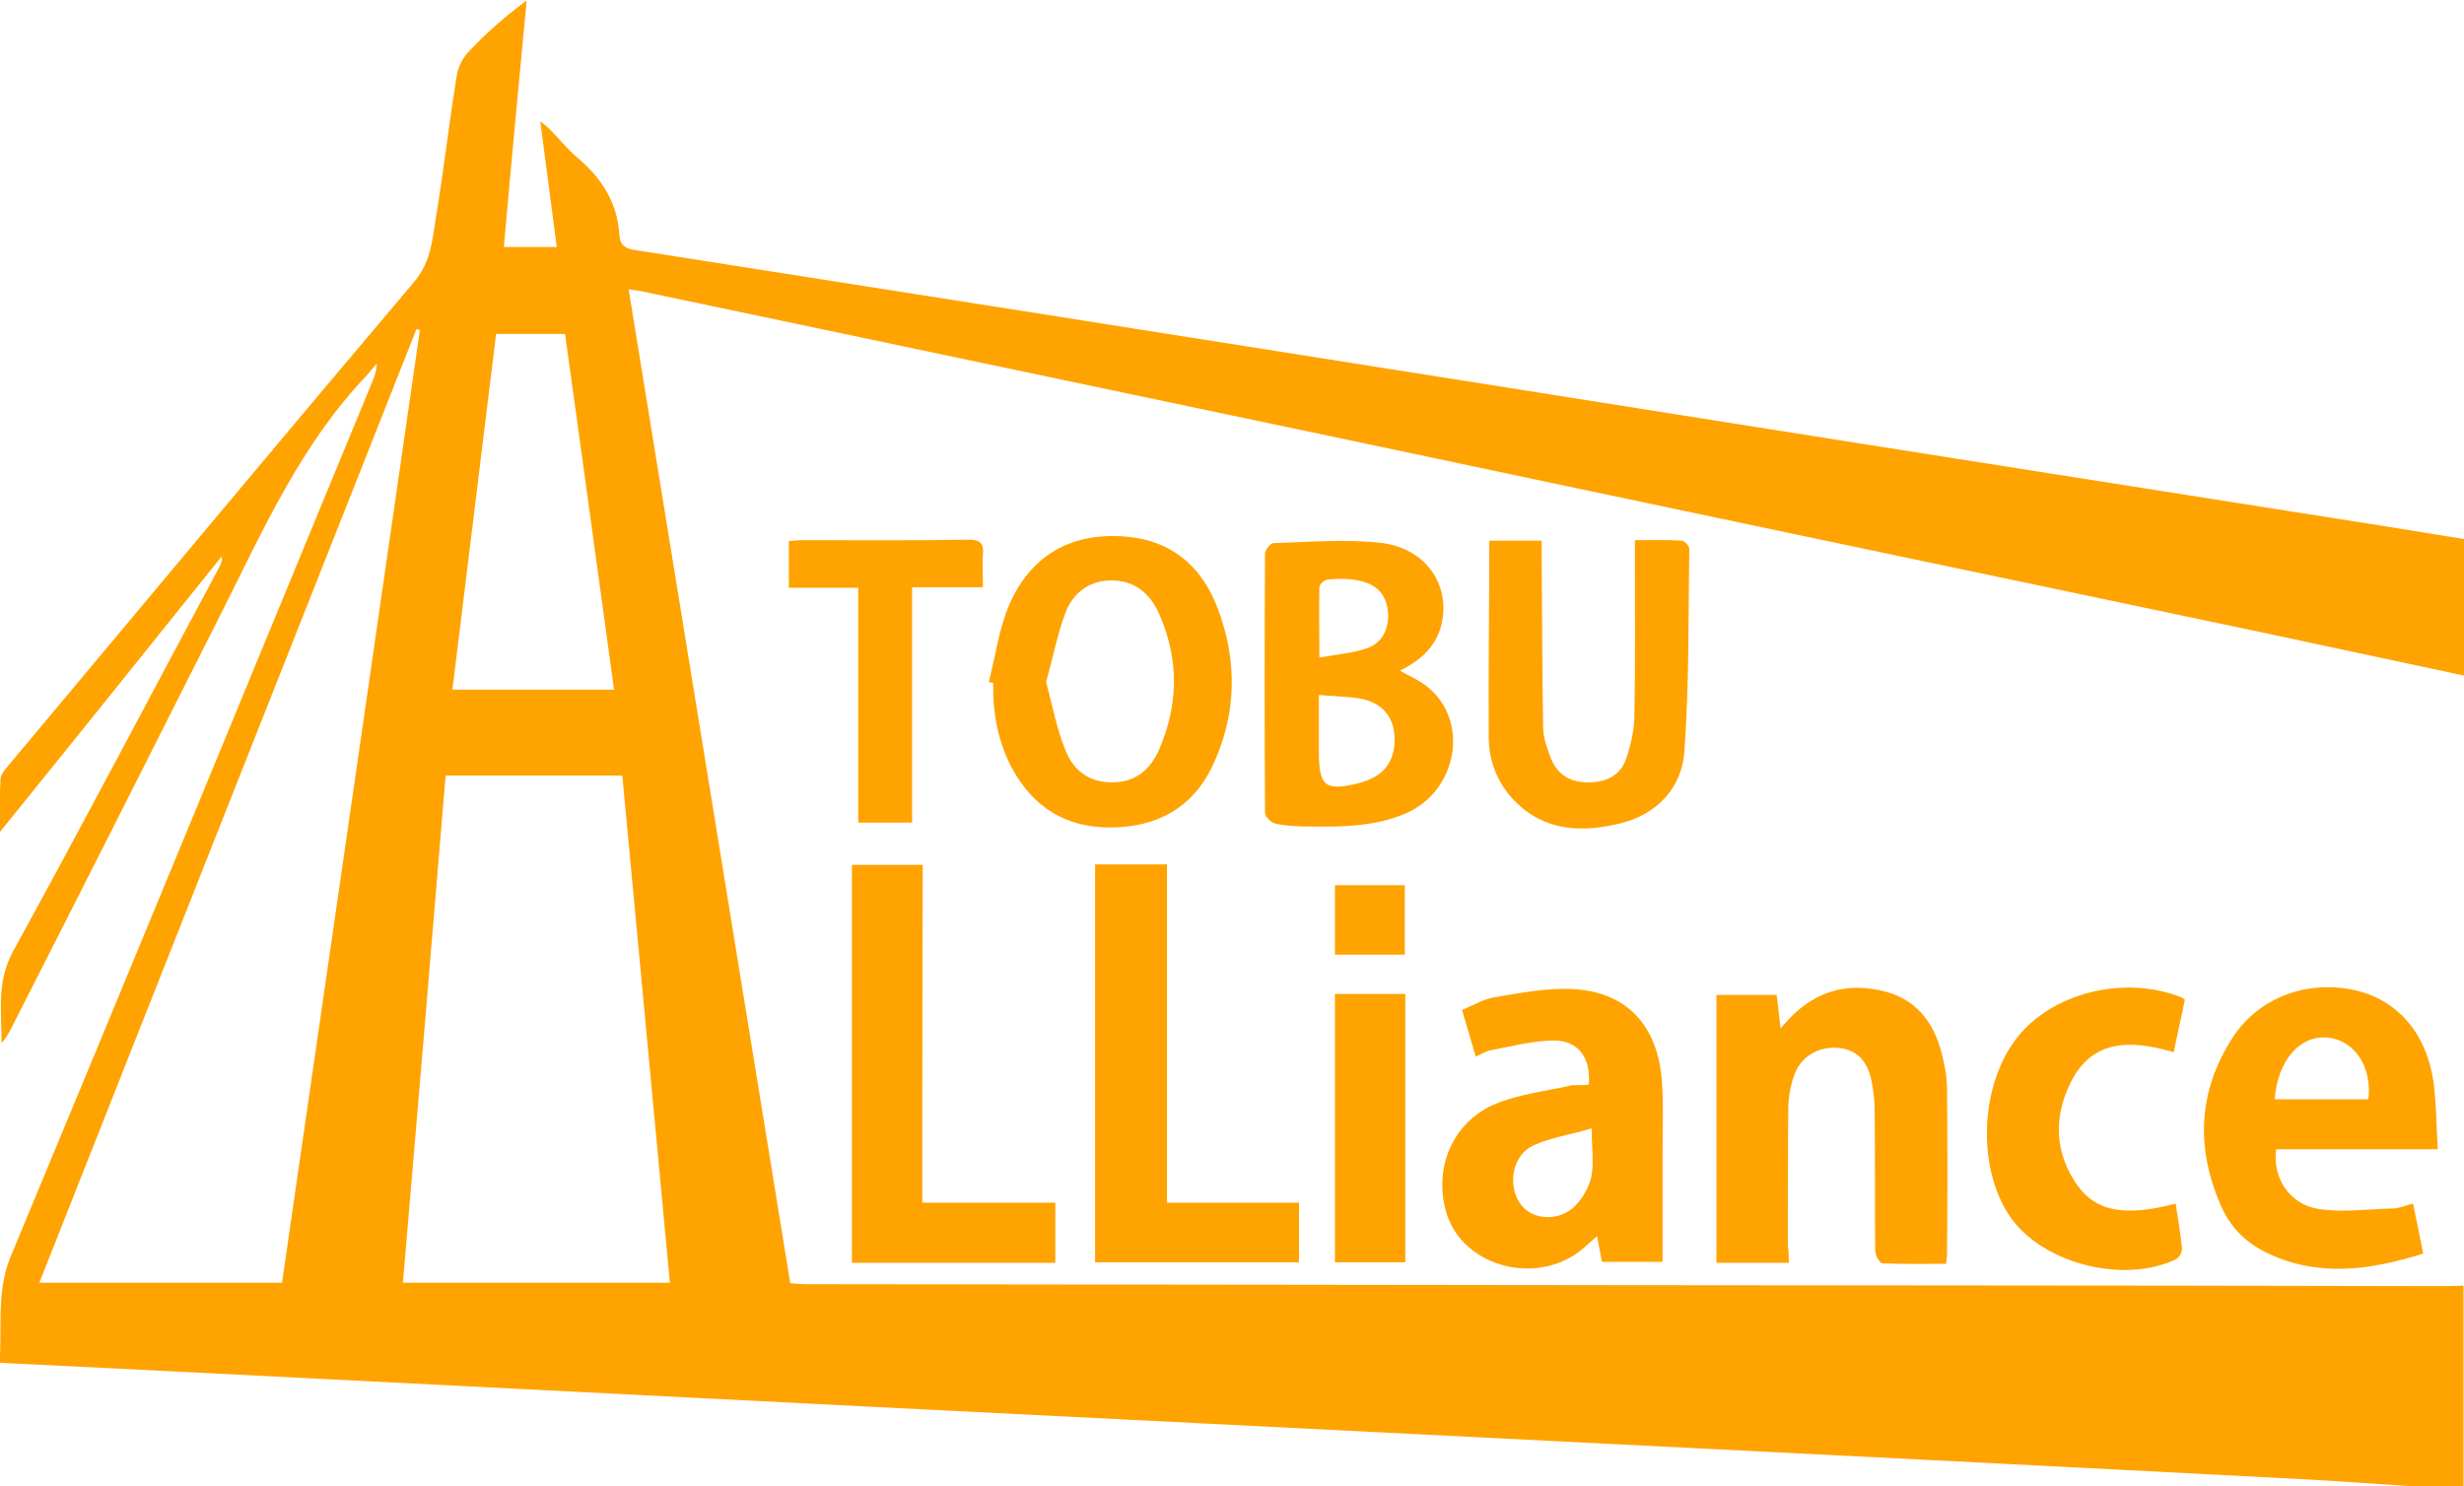 <svg xmlns="http://www.w3.org/2000/svg" xmlns:xlink="http://www.w3.org/1999/xlink" id="&#x30EC;&#x30A4;&#x30E4;&#x30FC;_1" x="0px" y="0px" viewBox="0 0 507.6 306.2" style="enable-background:new 0 0 507.6 306.2;" xml:space="preserve"><style type="text/css">	.st0{fill:#FFA300;}</style><path class="st0" d="M507.6,139.2c-14.7-3.1-29.3-6.3-44-9.4c-61.9-13-123.8-26-185.6-39.1C229.4,80.5,180.7,70.2,132.1,60 c-0.7-0.1-1.4-0.2-2.6-0.4c11.1,68.4,22.2,136.4,33.3,204.8c1.2,0.1,2.3,0.2,3.4,0.2c55.6,0.1,111.2,0.1,166.8,0.2 c38.4,0,76.8,0.1,115.1,0.1c18.6,0,37.1,0.1,55.7,0.1c1.2,0,2.5-0.1,3.7-0.1c0,13.8,0,27.5,0,41.3c-3.8,0-7.5,0-11.3,0 c-7.2-0.5-14.3-1-21.5-1.4c-51.7-2.7-103.5-5.3-155.2-7.9c-47.1-2.4-94.1-4.7-141.2-7.1c-48-2.4-96-4.9-144-7.3 c-11.3-0.6-22.7-1.1-34.4-1.7c0.6-7.4-0.7-14.6,2.3-21.9c25-60.1,49.8-120.3,74.6-180.5c0.4-1,0.8-2.1,0.8-3.5 c-0.7,0.8-1.3,1.6-2,2.4C62.1,91.4,54.3,109,45.7,126.1c-14.5,28.8-29,57.5-43.6,86.2c-0.5,0.9-1,1.8-1.8,2.6 c0.1-6.4-1.1-12.5,2.4-18.9c14.4-26.2,28.3-52.7,42.4-79c0.4-0.7,0.7-1.4,0.6-2.4c-15,18.7-30,37.4-45.7,56.8 c0-4.3-0.1-7.5,0.1-10.8c0-0.9,0.8-1.9,1.4-2.6c27.9-33.3,55.7-66.7,83.8-99.9c3.8-4.5,3.8-9.5,4.7-14.5c1.5-9.3,2.6-18.8,4.1-28.1 c0.3-1.8,1.3-3.7,2.6-5c3.5-3.7,7.3-7.1,11.8-10.4c-1.6,16.9-3.2,33.7-4.7,50.8c3.6,0,7,0,10.9,0c-1.1-8.4-2.2-16.8-3.4-25.9 c1.1,0.9,1.7,1.3,2.2,1.9c1.9,1.9,3.6,4.1,5.7,5.8c4.9,4.2,8,9.2,8.4,15.7c0.1,2,1.1,2.8,3.1,3.1c25.4,4,50.8,8,76.3,12 c25.7,4.1,51.5,8.1,77.2,12.2c33.7,5.3,67.3,10.7,101,16c35.1,5.5,70.2,11.1,105.3,16.6c5.8,0.9,11.5,1.9,17.3,2.8 C507.6,120.4,507.6,129.8,507.6,139.2z M58.1,264.3c9.5-65.6,19-131,28.4-196.3c-0.2-0.1-0.5-0.1-0.7-0.2 C59.9,133.2,34.1,198.6,8.1,264.3C25.1,264.3,41.4,264.3,58.1,264.3z M91.8,159.8c-2.9,34.9-5.8,69.6-8.8,104.5c18.6,0,36.6,0,55,0 c-3.3-35-6.5-69.7-9.8-104.5C116,159.8,104.1,159.8,91.8,159.8z M126.5,142.1c-3.4-24.6-6.7-49-10.1-73.3c-4.9,0-9.5,0-14.2,0 c-3,24.6-6,48.9-9,73.3C104.6,142.1,115.4,142.1,126.5,142.1z"></path><path class="st0" d="M368.5,260.2c-5.1,0-9.8,0-14.9,0c0-18.4,0-36.7,0-55.2c4,0,8.1,0,12.4,0c0.3,2.2,0.5,4.3,0.8,6.9 c0.9-1,1.5-1.7,2.1-2.3c5.2-5.3,11.4-7.1,18.6-5.5c7,1.5,10.8,6.3,12.5,12.9c0.6,2.4,1.1,4.9,1.1,7.4c0.1,11.3,0.1,22.7,0,34.1 c0,0.5-0.1,1-0.2,1.9c-4.4,0-8.7,0.1-13.1-0.1c-0.6,0-1.5-1.7-1.5-2.6c-0.1-9.4,0-18.7-0.1-28.1c0-2.4-0.2-4.8-0.7-7.1 c-0.9-4.2-3.3-6.3-6.9-6.6c-3.7-0.3-7.4,1.6-8.8,5.2c-0.9,2.2-1.3,4.6-1.4,6.9c-0.1,9.6-0.1,19.2-0.1,28.7 C368.5,257.7,368.5,258.8,368.5,260.2z"></path><path class="st0" d="M327.3,223.5c0.5-5.4-2.1-9.1-7.1-9.1c-4.4,0-8.8,1.2-13.1,2c-1,0.2-1.9,0.8-3.1,1.3c-0.9-3.2-1.8-6.1-2.8-9.6 c2.2-0.9,4.3-2.2,6.6-2.6c5.4-0.9,10.9-2,16.3-1.7c11.2,0.6,17.6,7.7,18.3,19.5c0.3,4.6,0.1,9.2,0.1,13.7c0,7.6,0,15.2,0,23 c-3.8,0-8,0-12.5,0c-0.3-1.5-0.6-3.1-1-5.3c-1,0.9-1.8,1.6-2.6,2.3c-9.2,8.2-24.9,4.3-28.4-7c-2.8-9.2,1.2-18.9,10.2-22.6 c4.9-2,10.4-2.6,15.7-3.8C325,223.6,326.2,223.6,327.3,223.5z M327.9,232.5c-4.4,1.3-8.5,1.9-12,3.5c-4.3,2-5.4,8-2.8,11.9 c2.1,3.2,7.2,4,10.8,1.1c1.8-1.5,3.3-4,3.9-6.4C328.4,239.8,327.9,236.7,327.9,232.5z"></path><path class="st0" d="M502.2,236.8c-11.7,0-22.5,0-33.3,0c-0.8,5.7,2.6,11.3,8.7,12.3c5,0.8,10.3,0,15.4-0.1c1.2,0,2.4-0.6,4.1-1 c0.7,3.4,1.4,6.7,2.1,10.3c-10.9,3.4-21.4,4.9-31.9,0c-4.3-2-7.7-5.2-9.6-9.5c-5.4-12-5-23.9,2.3-35.1c5.4-8.2,15.2-11.8,25-9.7 c8.7,1.9,14.8,8.7,16.3,18.8C501.9,227.2,501.9,231.8,502.2,236.8z M468.6,226.5c6.6,0,13,0,19.3,0c0.8-6.6-2.8-12.1-8.3-12.7 C473.9,213.2,469.2,218.4,468.6,226.5z"></path><path class="st0" d="M288.4,138.2c1.9,1.1,3.9,1.9,5.5,3.2c8.9,6.9,6.5,21.5-4.3,26.2c-6.3,2.7-13,2.8-19.7,2.7 c-2.4,0-4.8-0.1-7.2-0.6c-0.8-0.2-2.1-1.4-2.1-2.2c-0.1-17.8-0.1-35.6,0-53.4c0-0.8,1.1-2.2,1.8-2.2c7.5-0.2,15-0.9,22.4,0 c9.5,1.3,14.4,9.4,11.9,17.7C295.3,133.8,292.2,136.3,288.4,138.2z M271.7,143.2c0,4.3,0,8,0,11.7c0,7.2,1.3,8.2,8.5,6.4 c0.3-0.1,0.6-0.2,0.9-0.3c4.2-1.4,6.2-4.3,6.2-8.7c0-4.1-2.1-7.1-6.3-8.2C278.2,143.5,275.1,143.5,271.7,143.2z M271.8,135.5 c3.7-0.7,7-0.9,10-2c3.2-1.2,4.5-4.4,4.1-7.7c-0.4-3.4-2.4-5.5-6.1-6.2c-2-0.4-4.1-0.4-6.2-0.2c-0.7,0-1.8,1-1.8,1.6 C271.7,125.5,271.8,130.1,271.8,135.5z"></path><path class="st0" d="M190,247.8c9.4,0,18.3,0,27.4,0c0,4.2,0,8.2,0,12.4c-13.9,0-27.8,0-41.9,0c0-27.3,0-54.6,0-82 c4.7,0,9.5,0,14.6,0C190,201.2,190,224.2,190,247.8z"></path><path class="st0" d="M225.6,178.1c4.9,0,9.7,0,14.8,0c0,23.2,0,46.3,0,69.7c9.2,0,18.1,0,27.2,0c0,4.3,0,8.2,0,12.3 c-14,0-27.9,0-42,0C225.6,232.8,225.6,205.6,225.6,178.1z"></path><path class="st0" d="M203.7,140.5c1.4-5.4,2.1-11.1,4.3-16.1c4.3-9.7,12.2-14.5,23-13.9c9.8,0.5,16.4,5.8,19.8,14.7 c4.2,11,4,22.1-1.1,32.8c-4.1,8.5-11.4,12.4-20.7,12.5c-9.2,0.1-16-4-20.4-12c-3-5.5-4.1-11.5-4-17.8 C204.3,140.7,204,140.6,203.7,140.5z M215.5,140.5c1.3,4.9,2.2,9.7,4,14.1c1.6,4.1,4.9,6.7,9.7,6.6c4.8,0,7.9-2.8,9.6-6.8 c4-9.2,4.1-18.6,0-27.9c-1.8-4.1-4.9-6.8-9.6-6.9c-4.7-0.1-8.1,2.5-9.7,6.6C217.8,130.8,216.9,135.6,215.5,140.5z"></path><path class="st0" d="M306.8,111.4c3.4,0,6.9,0,10.8,0c0,1.4,0,2.6,0,3.8c0.1,11.6,0.1,23.1,0.3,34.7c0,2.2,0.9,4.5,1.7,6.6 c1.4,3.3,4.2,4.8,7.8,4.7c3.5,0,6.5-1.5,7.6-4.9c1-2.9,1.7-6,1.7-9.1c0.2-10.7,0.1-21.5,0.1-32.2c0-1.1,0-2.2,0-3.7 c3.5,0,6.6-0.1,9.6,0.1c0.6,0,1.6,1.1,1.6,1.6c-0.2,13.9,0,27.9-1,41.8c-0.5,7.4-5.5,12.9-13,14.8c-8,2-15.8,1.8-22.1-4.7 c-3.3-3.4-5.1-7.9-5.2-12.5C306.6,138.9,306.8,125.3,306.8,111.4z"></path><path class="st0" d="M448.2,248c0.5,3.2,1,6.2,1.3,9.2c0.1,0.8-0.6,2-1.3,2.3c-10.6,5-26.7,1-33.6-8.1c-7.3-9.7-7-27.2,0.7-37.3 c7.2-9.5,22.2-13.3,34.1-8.6c0.2,0.1,0.3,0.2,0.7,0.5c-0.7,3.4-1.5,6.9-2.3,10.8c-8.6-2.5-16.8-2.9-21.3,6.4 c-3.5,7.1-3.2,14.5,1.5,21.1C431.9,249.7,437.9,250.7,448.2,248z"></path><path class="st0" d="M187.9,121c0,16.3,0,32.3,0,48.5c-3.8,0-7.2,0-11.1,0c0-16.1,0-32.1,0-48.4c-5,0-9.6,0-14.3,0 c0-3.3,0-6.4,0-9.6c1-0.1,1.8-0.2,2.6-0.2c11.5,0,22.9,0.1,34.4-0.1c2.4,0,3.2,0.7,3,3c-0.2,2.1,0,4.3,0,6.8 C197.5,121,192.9,121,187.9,121z"></path><path class="st0" d="M275,204.8c5,0,9.6,0,14.5,0c0,18.5,0,36.8,0,55.3c-4.8,0-9.5,0-14.5,0C275,241.7,275,223.3,275,204.8z"></path><path class="st0" d="M289.4,196.7c-5.1,0-9.7,0-14.4,0c0-4.8,0-9.4,0-14.3c4.8,0,9.5,0,14.4,0C289.4,187.2,289.4,191.9,289.4,196.7z "></path></svg>